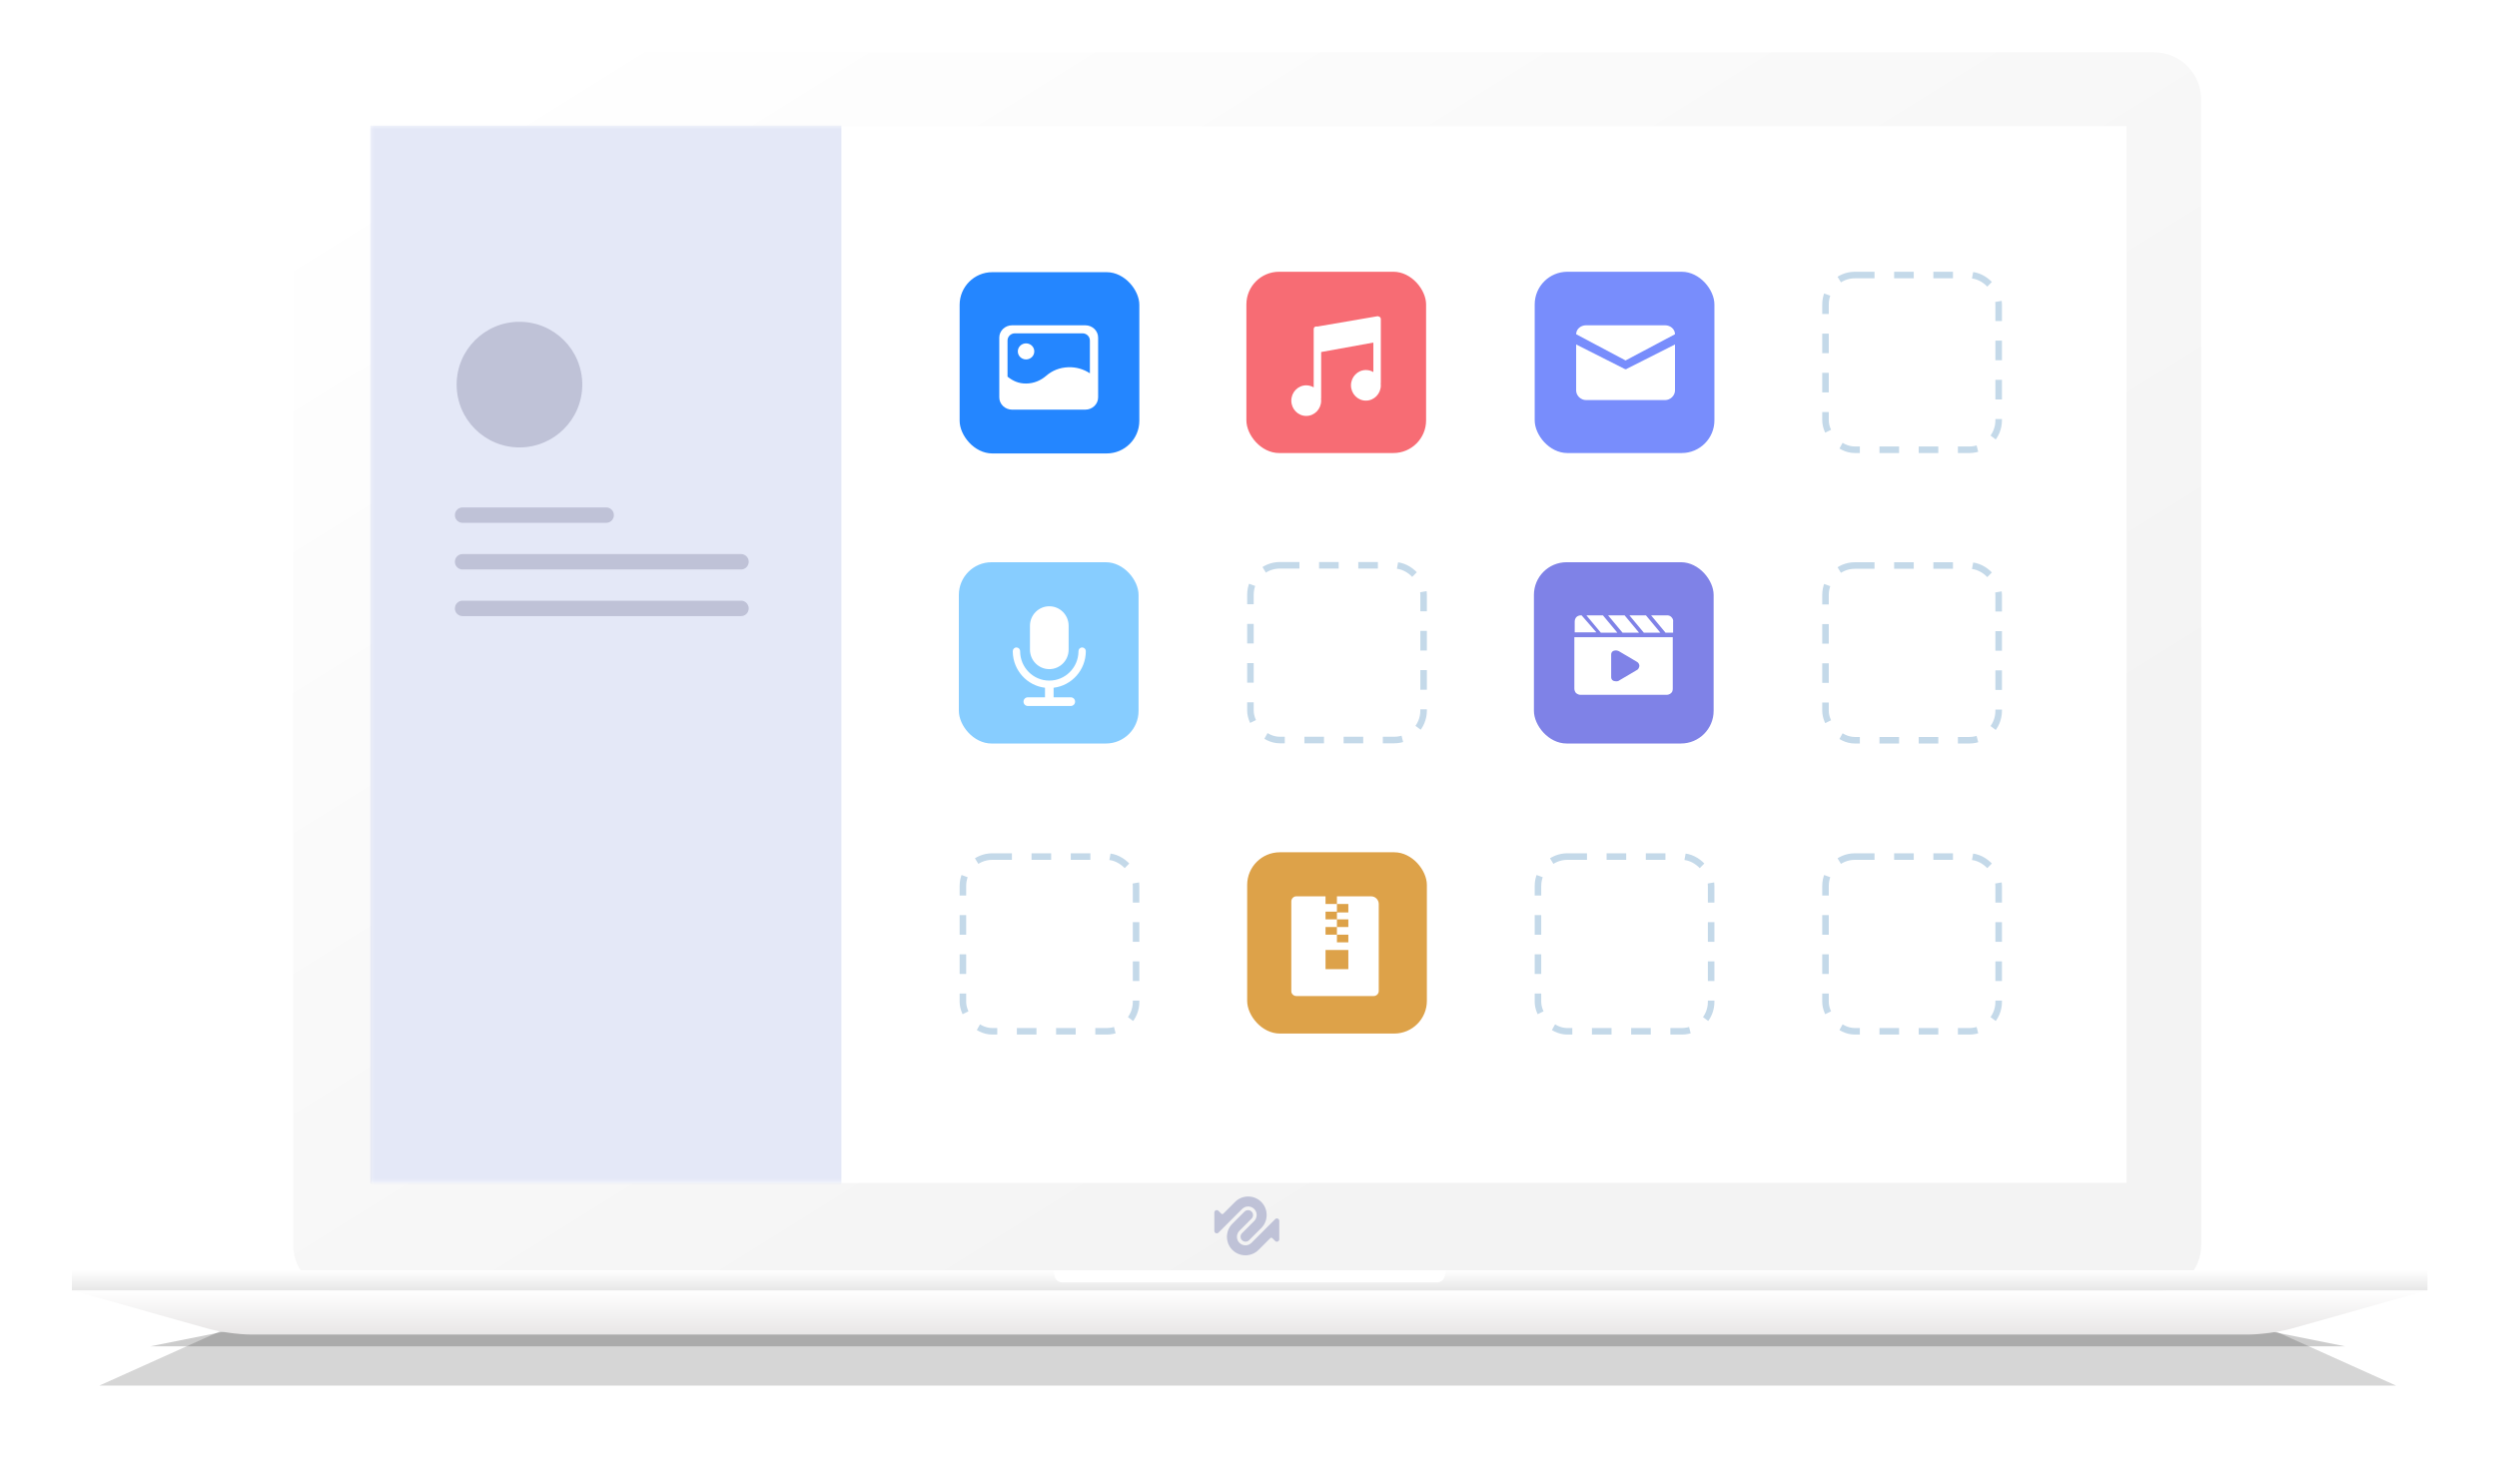 <svg width="764" height="454" viewBox="0 0 764 454" fill="none" xmlns="http://www.w3.org/2000/svg">
<g opacity="0.4" filter="url(#filter0_f)">
<path d="M78.457 402.378H685.063L733.111 424H30.409L78.457 402.378Z" fill="black" fill-opacity="0.4"/>
</g>
<g opacity="0.5" filter="url(#filter1_f)">
<path d="M94.072 402.378H669.447L717.495 411.988H46.024L94.072 402.378Z" fill="black" fill-opacity="0.4"/>
</g>
<g filter="url(#filter2_d)">
<path d="M659.073 16H104.119C96.158 16 89.704 22.454 89.704 30.414V381.018C89.704 388.979 96.158 395.433 104.119 395.433H659.073C667.034 395.433 673.488 388.979 673.488 381.018V30.414C673.488 22.454 667.034 16 659.073 16Z" fill="url(#paint0_linear)"/>
</g>
<path d="M650.665 38.633H113.728V361.984H650.665V38.633Z" fill="white"/>
<mask id="mask0" mask-type="alpha" maskUnits="userSpaceOnUse" x="113" y="38" width="538" height="324">
<path d="M650.228 38.415H113.291V361.765H650.228V38.415Z" fill="white"/>
</mask>
<g mask="url(#mask0)">
<rect x="113.291" y="38.415" width="144.144" height="324.324" fill="#4B67CA" fill-opacity="0.15"/>
<rect x="293.616" y="83.287" width="54.985" height="55.474" rx="10" fill="#2486FF"/>
<rect x="293.378" y="172.053" width="54.985" height="55.474" rx="10" fill="#87CDFF"/>
<rect x="294.616" y="262.118" width="52.985" height="53.474" rx="9" stroke="#C4D9E9" stroke-width="2" stroke-dasharray="6 6"/>
<rect x="381.354" y="83.16" width="54.985" height="55.474" rx="10" fill="#F76C74"/>
<rect x="382.592" y="172.987" width="52.985" height="53.474" rx="9" stroke="#C4D9E9" stroke-width="2" stroke-dasharray="6 6"/>
<rect x="381.592" y="260.806" width="54.985" height="55.474" rx="10" fill="#DDA249"/>
<rect x="469.567" y="83.16" width="54.985" height="55.474" rx="10" fill="#788DFC"/>
<rect x="558.543" y="84.16" width="52.985" height="53.474" rx="9" stroke="#C4D9E9" stroke-width="2" stroke-dasharray="6 6"/>
<rect x="469.33" y="172.047" width="54.985" height="55.474" rx="10" fill="#7F82E7"/>
<rect x="470.567" y="262.118" width="52.985" height="53.474" rx="9" stroke="#C4D9E9" stroke-width="2" stroke-dasharray="6 6"/>
<rect x="558.543" y="262.118" width="52.985" height="53.474" rx="9" stroke="#C4D9E9" stroke-width="2" stroke-dasharray="6 6"/>
<rect x="558.543" y="173.053" width="52.985" height="53.474" rx="9" stroke="#C4D9E9" stroke-width="2" stroke-dasharray="6 6"/>
<g filter="url(#filter3_di)">
<path d="M413.361 273.287H409.058V275.634H412.547V278.215H409.058V280.328H412.547V282.675H409.058V285.022H412.547V287.369H409.058V285.022H405.568V282.675H409.058V280.328H405.568V277.981H409.058V275.634H405.568V273.287H396.612C395.798 273.287 395.1 273.991 395.1 274.812V302.389C395.1 303.093 395.798 303.798 396.612 303.798H420.34C421.154 303.798 421.852 303.093 421.852 302.272V282.323C421.852 280.093 421.852 277.863 421.852 275.634C421.852 274.343 420.805 273.287 419.526 273.287H413.361ZM405.568 295.583V289.716H412.547V295.583H405.568Z" fill="white"/>
</g>
<g filter="url(#filter4_di)">
<path d="M481.701 193.993V209.713C481.701 210.244 481.911 210.775 482.227 211.094C482.648 211.412 483.069 211.625 483.596 211.625H509.915C510.442 211.625 510.968 211.412 511.284 211.094C511.705 210.775 511.81 210.244 511.81 209.713V193.993H481.701ZM500.756 204.083L495.176 207.376C494.966 207.482 494.755 207.482 494.439 207.482C493.597 207.482 492.965 207.057 492.965 206.208V199.304C492.965 198.454 493.597 198.029 494.439 198.029C494.755 198.029 494.966 198.135 495.282 198.241L500.861 201.534C501.282 201.747 501.598 202.278 501.598 202.809C501.493 203.34 501.282 203.871 500.756 204.083ZM483.912 187.301H483.701C483.175 187.301 482.648 187.514 482.332 187.832C482.017 188.151 481.806 188.682 481.806 189.213V192.506H488.438L483.912 187.301ZM511.389 187.832C510.968 187.407 510.547 187.301 510.02 187.301H505.178L509.599 192.612H511.916V189.319C512.021 188.788 511.81 188.257 511.389 187.832ZM492.018 187.301L496.44 192.612H501.493L497.071 187.301H492.018ZM498.545 187.301L502.967 192.612H508.02L503.599 187.301H498.545ZM485.385 187.301L489.807 192.612H494.86L490.439 187.301H485.385Z" fill="white"/>
</g>
<g filter="url(#filter5_di)">
<path fill-rule="evenodd" clip-rule="evenodd" d="M321.051 184.528C324.318 184.528 326.967 187.201 326.967 190.498V197.794C326.967 201.091 324.318 203.764 321.051 203.764C317.783 203.764 315.134 201.091 315.134 197.794V190.498C315.134 187.201 317.783 184.528 321.051 184.528ZM332.223 198.166C332.174 197.586 331.691 197.13 331.102 197.13C330.481 197.13 329.978 197.638 329.978 198.264L329.976 198.471C329.867 203.35 325.913 207.271 321.05 207.271C316.12 207.271 312.123 203.239 312.123 198.264L312.119 198.166C312.069 197.586 311.587 197.13 310.998 197.13C310.377 197.13 309.874 197.638 309.874 198.264L309.876 198.478C309.989 204.157 314.255 208.807 319.736 209.461L319.736 212.385H314.476C313.75 212.385 313.161 212.979 313.161 213.712C313.161 214.445 313.75 215.039 314.476 215.039H327.625C328.351 215.039 328.94 214.445 328.94 213.712C328.94 212.979 328.351 212.385 327.625 212.385H322.365L322.366 209.461C327.915 208.798 332.219 204.039 332.227 198.264L332.223 198.166Z" fill="white"/>
</g>
<g filter="url(#filter6_di)">
<path fill-rule="evenodd" clip-rule="evenodd" d="M420.679 95.904L403.486 98.857C403.43 98.867 403.378 98.883 403.328 98.903H402.707C402.283 98.903 401.947 99.251 401.947 99.681V117.541C401.276 117.143 400.496 116.915 399.665 116.915C397.144 116.915 395.1 119.011 395.1 121.597C395.1 124.184 397.144 126.28 399.665 126.28C402.185 126.28 404.229 124.184 404.229 121.597C404.229 121.408 404.218 121.221 404.197 121.04C404.218 120.968 404.229 120.893 404.229 120.814V106.726L420.205 103.83V112.858C419.534 112.46 418.754 112.231 417.922 112.231C415.402 112.231 413.358 114.329 413.358 116.915C413.358 119.5 415.402 121.597 417.922 121.597C420.443 121.597 422.487 119.5 422.487 116.915C422.487 116.726 422.476 116.539 422.455 116.356C422.476 116.284 422.487 116.209 422.487 116.13V96.627C422.487 96.245 422.217 95.926 421.862 95.862C421.738 95.782 421.582 95.75 421.41 95.779L421.006 95.849H420.965C420.864 95.849 420.767 95.869 420.679 95.904Z" fill="white"/>
</g>
<path opacity="0.2" fill-rule="evenodd" clip-rule="evenodd" d="M158.937 136.914C169.551 136.914 178.156 128.309 178.156 117.694C178.156 107.08 169.551 98.475 158.937 98.475C148.322 98.475 139.718 107.08 139.718 117.694C139.718 128.309 148.322 136.914 158.937 136.914ZM141.518 155.282C140.229 155.282 139.184 156.337 139.184 157.638C139.184 158.938 140.229 159.993 141.518 159.993H185.495C186.784 159.993 187.829 158.938 187.829 157.638C187.829 156.337 186.784 155.282 185.495 155.282H141.518ZM141.518 169.552C140.229 169.552 139.184 170.606 139.184 171.907C139.184 173.208 140.229 174.262 141.518 174.262H226.745C228.035 174.262 229.08 173.208 229.08 171.907C229.08 170.606 228.035 169.552 226.745 169.552H141.518ZM139.184 186.177C139.184 184.876 140.229 183.822 141.518 183.822H226.745C228.035 183.822 229.08 184.876 229.08 186.177C229.08 187.478 228.035 188.532 226.745 188.532H141.518C140.229 188.532 139.184 187.478 139.184 186.177Z" fill="#2B2B58"/>
<g filter="url(#filter7_di)">
<path d="M309.68 98.543C307.51 98.545 305.752 100.223 305.75 102.295V120.607C305.752 122.678 307.51 124.357 309.68 124.359H332.06C334.23 124.357 335.989 122.678 335.991 120.607V102.295C335.989 100.223 334.23 98.545 332.06 98.543H309.68ZM331.223 101.001C332.464 101.003 333.47 101.987 333.471 103.203V113.238C331.514 111.936 329.181 111.285 326.817 111.378C324.275 111.476 321.973 112.368 320.101 113.996C318.445 115.435 316.31 116.366 313.907 116.366C311.687 116.366 309.994 115.62 308.36 114.329L308.27 114.258V103.203C308.271 101.988 309.277 101.003 310.518 101.001H331.223ZM316.46 106.533C316.46 105.176 315.332 104.075 313.94 104.075C312.548 104.075 311.42 105.176 311.42 106.533C311.421 107.891 312.549 108.991 313.94 108.992C315.332 108.992 316.46 107.891 316.46 106.533Z" fill="white"/>
</g>
<g filter="url(#filter8_di)">
<path d="M485.275 98.543H509.468C511.081 98.543 512.492 99.716 512.492 101.281L497.371 109.3L482.25 101.281C482.25 99.716 483.662 98.543 485.275 98.543ZM482.25 104.41V118.492C482.25 120.057 483.662 121.426 485.275 121.426H509.468C511.081 121.426 512.492 120.057 512.492 118.492V104.41L497.775 111.842C497.573 112.038 497.371 112.038 496.968 111.842L482.25 104.41Z" fill="white"/>
</g>
</g>
<path fill-rule="evenodd" clip-rule="evenodd" d="M374.288 371.397L377.891 367.798C378.995 366.693 380.446 366.141 381.896 366.141C383.347 366.141 384.797 366.693 385.901 367.798C388.11 370.006 388.11 373.6 385.901 375.808L382.202 379.507C381.596 380.113 380.592 380.125 379.998 379.507C379.421 378.908 379.428 377.956 380.018 377.366L383.739 373.645C384.755 372.629 384.755 370.976 383.739 369.96C382.723 368.944 381.07 368.944 380.054 369.96L372.806 377.208C372.342 377.671 371.55 377.343 371.55 376.688V371.049C371.55 370.394 372.342 370.066 372.806 370.529L373.674 371.397C373.843 371.567 374.118 371.567 374.288 371.397ZM377.062 374.474L380.761 370.775C381.066 370.471 381.471 370.316 381.874 370.316C382.273 370.316 382.67 370.468 382.966 370.775C383.542 371.374 383.535 372.326 382.945 372.917L379.225 376.637C378.209 377.653 378.209 379.306 379.225 380.322C380.241 381.338 381.894 381.338 382.91 380.322L390.158 373.075C390.621 372.611 391.414 372.939 391.414 373.595V377.792V378.375V379.241C391.414 379.898 390.619 380.225 390.156 379.759L389.29 378.887C389.12 378.717 388.845 378.716 388.675 378.886L385.073 382.485C382.864 384.693 379.271 384.693 377.062 382.485C374.854 380.277 374.854 376.683 377.062 374.474Z" fill="#BFC2D7"/>
<path d="M22 394.871H742.721L701.178 406.555C697.585 407.565 691.642 408.384 687.923 408.384H76.797C73.07 408.384 67.151 407.569 63.543 406.555L22 394.871Z" fill="url(#paint1_linear)"/>
<path d="M742.721 388.728H22V394.871H742.721V388.728Z" fill="url(#paint2_linear)"/>
<path d="M322.3 388.728H442.42L442.021 390.614C441.811 391.608 440.82 392.414 439.778 392.414H324.943C323.914 392.414 322.907 391.596 322.699 390.614L322.3 388.728Z" fill="white"/>
<defs>
<filter id="filter0_f" x="0.409" y="372.378" width="762.703" height="81.622" filterUnits="userSpaceOnUse" color-interpolation-filters="sRGB">
<feFlood flood-opacity="0" result="BackgroundImageFix"/>
<feBlend mode="normal" in="SourceGraphic" in2="BackgroundImageFix" result="shape"/>
<feGaussianBlur stdDeviation="15" result="effect1_foregroundBlur"/>
</filter>
<filter id="filter1_f" x="41.024" y="397.378" width="681.471" height="19.61" filterUnits="userSpaceOnUse" color-interpolation-filters="sRGB">
<feFlood flood-opacity="0" result="BackgroundImageFix"/>
<feBlend mode="normal" in="SourceGraphic" in2="BackgroundImageFix" result="shape"/>
<feGaussianBlur stdDeviation="2.5" result="effect1_foregroundBlur"/>
</filter>
<filter id="filter2_d" x="73.704" y="0" width="615.784" height="411.433" filterUnits="userSpaceOnUse" color-interpolation-filters="sRGB">
<feFlood flood-opacity="0" result="BackgroundImageFix"/>
<feColorMatrix in="SourceAlpha" type="matrix" values="0 0 0 0 0 0 0 0 0 0 0 0 0 0 0 0 0 0 127 0"/>
<feOffset/>
<feGaussianBlur stdDeviation="8"/>
<feColorMatrix type="matrix" values="0 0 0 0 0.069 0 0 0 0 0.094 0 0 0 0 0.183 0 0 0 0.1 0"/>
<feBlend mode="normal" in2="BackgroundImageFix" result="effect1_dropShadow"/>
<feBlend mode="normal" in="SourceGraphic" in2="effect1_dropShadow" result="shape"/>
</filter>
<filter id="filter3_di" x="391.1" y="271.287" width="34.752" height="38.511" filterUnits="userSpaceOnUse" color-interpolation-filters="sRGB">
<feFlood flood-opacity="0" result="BackgroundImageFix"/>
<feColorMatrix in="SourceAlpha" type="matrix" values="0 0 0 0 0 0 0 0 0 0 0 0 0 0 0 0 0 0 127 0"/>
<feOffset dy="2"/>
<feGaussianBlur stdDeviation="2"/>
<feColorMatrix type="matrix" values="0 0 0 0 0.153 0 0 0 0 0.101 0 0 0 0 0.362 0 0 0 0.15 0"/>
<feBlend mode="normal" in2="BackgroundImageFix" result="effect1_dropShadow"/>
<feBlend mode="normal" in="SourceGraphic" in2="effect1_dropShadow" result="shape"/>
<feColorMatrix in="SourceAlpha" type="matrix" values="0 0 0 0 0 0 0 0 0 0 0 0 0 0 0 0 0 0 127 0" result="hardAlpha"/>
<feOffset dy="-1"/>
<feGaussianBlur stdDeviation="0.5"/>
<feComposite in2="hardAlpha" operator="arithmetic" k2="-1" k3="1"/>
<feColorMatrix type="matrix" values="0 0 0 0 0 0 0 0 0 0 0 0 0 0 0 0 0 0 0.11 0"/>
<feBlend mode="normal" in2="shape" result="effect2_innerShadow"/>
</filter>
<filter id="filter4_di" x="477.701" y="185.301" width="38.242" height="32.323" filterUnits="userSpaceOnUse" color-interpolation-filters="sRGB">
<feFlood flood-opacity="0" result="BackgroundImageFix"/>
<feColorMatrix in="SourceAlpha" type="matrix" values="0 0 0 0 0 0 0 0 0 0 0 0 0 0 0 0 0 0 127 0"/>
<feOffset dy="2"/>
<feGaussianBlur stdDeviation="2"/>
<feColorMatrix type="matrix" values="0 0 0 0 0.153 0 0 0 0 0.101 0 0 0 0 0.362 0 0 0 0.15 0"/>
<feBlend mode="normal" in2="BackgroundImageFix" result="effect1_dropShadow"/>
<feBlend mode="normal" in="SourceGraphic" in2="effect1_dropShadow" result="shape"/>
<feColorMatrix in="SourceAlpha" type="matrix" values="0 0 0 0 0 0 0 0 0 0 0 0 0 0 0 0 0 0 127 0" result="hardAlpha"/>
<feOffset dy="-1"/>
<feGaussianBlur stdDeviation="0.5"/>
<feComposite in2="hardAlpha" operator="arithmetic" k2="-1" k3="1"/>
<feColorMatrix type="matrix" values="0 0 0 0 0 0 0 0 0 0 0 0 0 0 0 0 0 0 0.11 0"/>
<feBlend mode="normal" in2="shape" result="effect2_innerShadow"/>
</filter>
<filter id="filter5_di" x="305.874" y="182.528" width="30.353" height="38.51" filterUnits="userSpaceOnUse" color-interpolation-filters="sRGB">
<feFlood flood-opacity="0" result="BackgroundImageFix"/>
<feColorMatrix in="SourceAlpha" type="matrix" values="0 0 0 0 0 0 0 0 0 0 0 0 0 0 0 0 0 0 127 0"/>
<feOffset dy="2"/>
<feGaussianBlur stdDeviation="2"/>
<feColorMatrix type="matrix" values="0 0 0 0 0 0 0 0 0 0 0 0 0 0 0 0 0 0 0.15 0"/>
<feBlend mode="normal" in2="BackgroundImageFix" result="effect1_dropShadow"/>
<feBlend mode="normal" in="SourceGraphic" in2="effect1_dropShadow" result="shape"/>
<feColorMatrix in="SourceAlpha" type="matrix" values="0 0 0 0 0 0 0 0 0 0 0 0 0 0 0 0 0 0 127 0" result="hardAlpha"/>
<feOffset dy="-1"/>
<feGaussianBlur stdDeviation="0.5"/>
<feComposite in2="hardAlpha" operator="arithmetic" k2="-1" k3="1"/>
<feColorMatrix type="matrix" values="0 0 0 0 0 0 0 0 0 0 0 0 0 0 0 0 0 0 0.11 0"/>
<feBlend mode="normal" in2="shape" result="effect2_innerShadow"/>
</filter>
<filter id="filter6_di" x="391.1" y="93.769" width="35.387" height="38.511" filterUnits="userSpaceOnUse" color-interpolation-filters="sRGB">
<feFlood flood-opacity="0" result="BackgroundImageFix"/>
<feColorMatrix in="SourceAlpha" type="matrix" values="0 0 0 0 0 0 0 0 0 0 0 0 0 0 0 0 0 0 127 0"/>
<feOffset dy="2"/>
<feGaussianBlur stdDeviation="2"/>
<feColorMatrix type="matrix" values="0 0 0 0 0 0 0 0 0 0 0 0 0 0 0 0 0 0 0.15 0"/>
<feBlend mode="normal" in2="BackgroundImageFix" result="effect1_dropShadow"/>
<feBlend mode="normal" in="SourceGraphic" in2="effect1_dropShadow" result="shape"/>
<feColorMatrix in="SourceAlpha" type="matrix" values="0 0 0 0 0 0 0 0 0 0 0 0 0 0 0 0 0 0 127 0" result="hardAlpha"/>
<feOffset dy="-1"/>
<feGaussianBlur stdDeviation="0.5"/>
<feComposite in2="hardAlpha" operator="arithmetic" k2="-1" k3="1"/>
<feColorMatrix type="matrix" values="0 0 0 0 0 0 0 0 0 0 0 0 0 0 0 0 0 0 0.11 0"/>
<feBlend mode="normal" in2="shape" result="effect2_innerShadow"/>
</filter>
<filter id="filter7_di" x="301.75" y="96.543" width="38.242" height="33.817" filterUnits="userSpaceOnUse" color-interpolation-filters="sRGB">
<feFlood flood-opacity="0" result="BackgroundImageFix"/>
<feColorMatrix in="SourceAlpha" type="matrix" values="0 0 0 0 0 0 0 0 0 0 0 0 0 0 0 0 0 0 127 0"/>
<feOffset dy="2"/>
<feGaussianBlur stdDeviation="2"/>
<feColorMatrix type="matrix" values="0 0 0 0 0 0 0 0 0 0 0 0 0 0 0 0 0 0 0.15 0"/>
<feBlend mode="normal" in2="BackgroundImageFix" result="effect1_dropShadow"/>
<feBlend mode="normal" in="SourceGraphic" in2="effect1_dropShadow" result="shape"/>
<feColorMatrix in="SourceAlpha" type="matrix" values="0 0 0 0 0 0 0 0 0 0 0 0 0 0 0 0 0 0 127 0" result="hardAlpha"/>
<feOffset dy="-1"/>
<feGaussianBlur stdDeviation="0.5"/>
<feComposite in2="hardAlpha" operator="arithmetic" k2="-1" k3="1"/>
<feColorMatrix type="matrix" values="0 0 0 0 0 0 0 0 0 0 0 0 0 0 0 0 0 0 0.11 0"/>
<feBlend mode="normal" in2="shape" result="effect2_innerShadow"/>
</filter>
<filter id="filter8_di" x="478.25" y="96.543" width="38.242" height="30.883" filterUnits="userSpaceOnUse" color-interpolation-filters="sRGB">
<feFlood flood-opacity="0" result="BackgroundImageFix"/>
<feColorMatrix in="SourceAlpha" type="matrix" values="0 0 0 0 0 0 0 0 0 0 0 0 0 0 0 0 0 0 127 0"/>
<feOffset dy="2"/>
<feGaussianBlur stdDeviation="2"/>
<feColorMatrix type="matrix" values="0 0 0 0 0 0 0 0 0 0 0 0 0 0 0 0 0 0 0.15 0"/>
<feBlend mode="normal" in2="BackgroundImageFix" result="effect1_dropShadow"/>
<feBlend mode="normal" in="SourceGraphic" in2="effect1_dropShadow" result="shape"/>
<feColorMatrix in="SourceAlpha" type="matrix" values="0 0 0 0 0 0 0 0 0 0 0 0 0 0 0 0 0 0 127 0" result="hardAlpha"/>
<feOffset dy="-1"/>
<feGaussianBlur stdDeviation="0.5"/>
<feComposite in2="hardAlpha" operator="arithmetic" k2="-1" k3="1"/>
<feColorMatrix type="matrix" values="0 0 0 0 0 0 0 0 0 0 0 0 0 0 0 0 0 0 0.11 0"/>
<feBlend mode="normal" in2="shape" result="effect2_innerShadow"/>
</filter>
<linearGradient id="paint0_linear" x1="149.928" y1="24" x2="381.596" y2="395.433" gradientUnits="userSpaceOnUse">
<stop stop-color="white"/>
<stop offset="1" stop-color="#F3F3F3"/>
</linearGradient>
<linearGradient id="paint1_linear" x1="382.36" y1="394.871" x2="382.36" y2="408.384" gradientUnits="userSpaceOnUse">
<stop stop-color="white"/>
<stop offset="1" stop-color="#E8E6E6"/>
</linearGradient>
<linearGradient id="paint2_linear" x1="382.36" y1="388.728" x2="382.36" y2="394.871" gradientUnits="userSpaceOnUse">
<stop stop-color="white"/>
<stop offset="1" stop-color="#E7E7E7"/>
</linearGradient>
</defs>
</svg>

